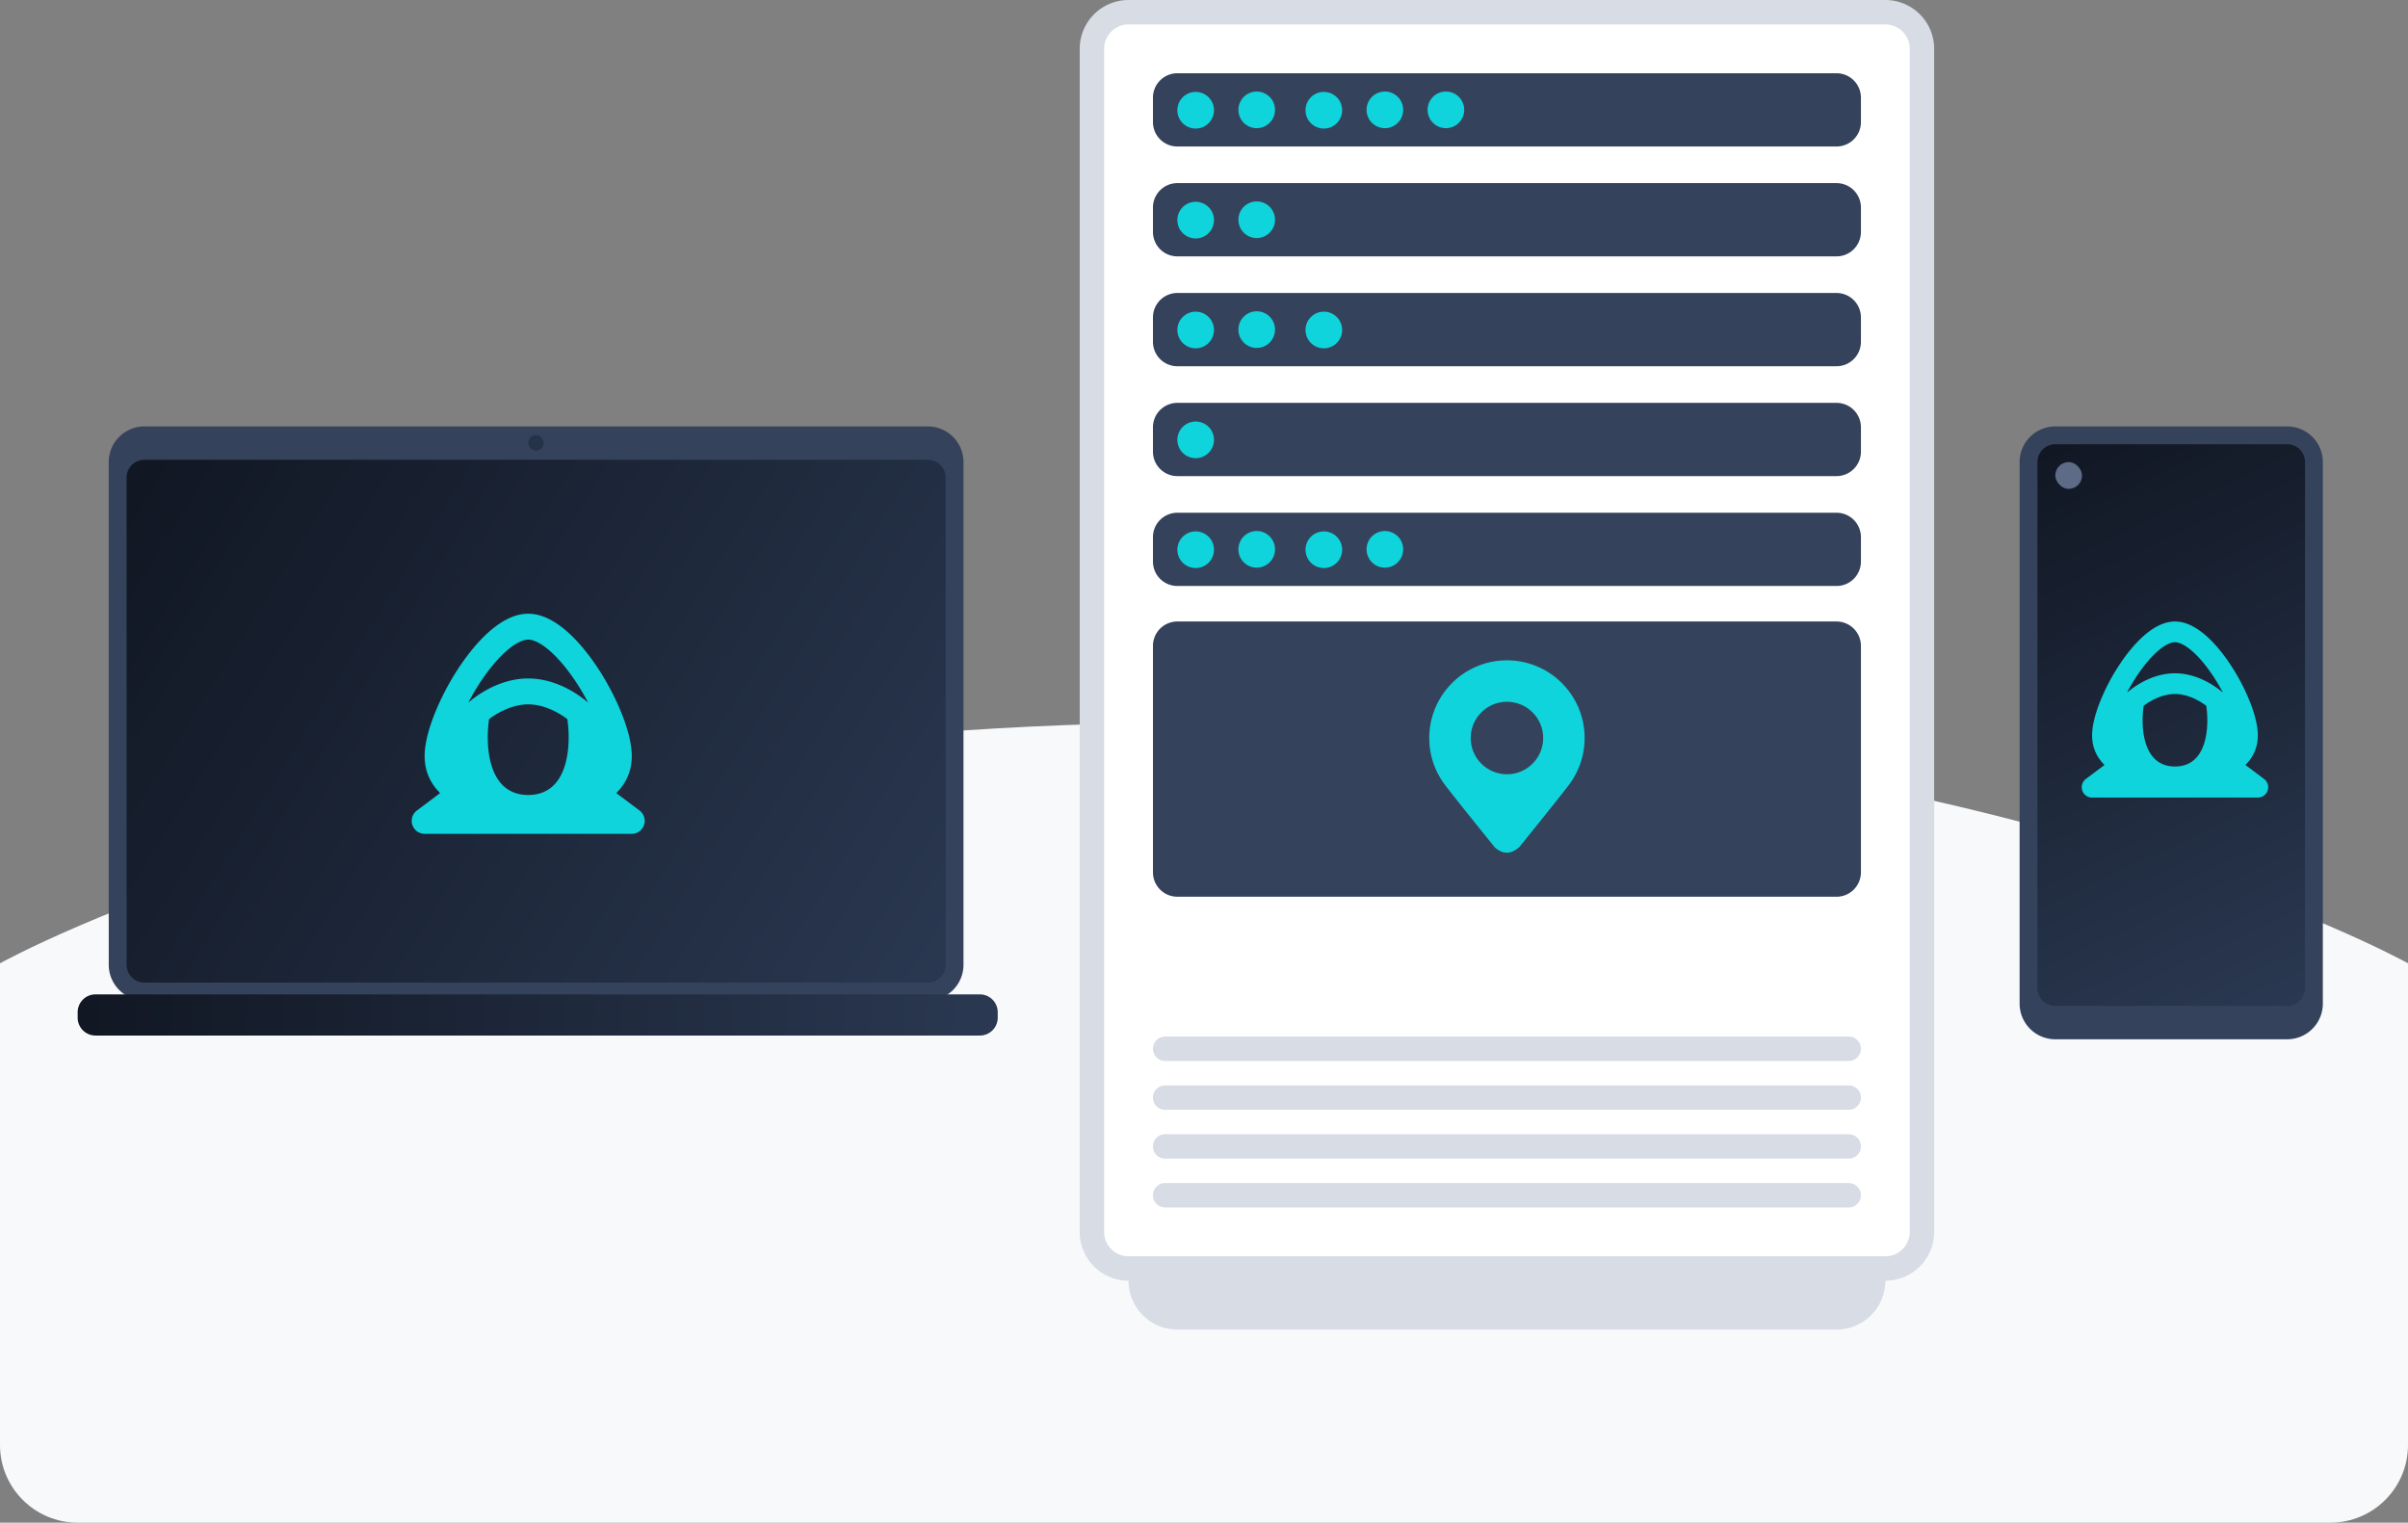 <svg xmlns="http://www.w3.org/2000/svg" width="310" height="196" fill="none"><rect width="100%" height="100%" fill="#808080" stroke="none"/><path fill="#f8f9fb" d="M0 124s55.5-31 155-31 155 31 155 31v62c0 5.523-4.477 10-10 10H10c-5.523 0-10-4.477-10-10z"/><path fill="#35425b" d="M260 59.482a4.593 4.593 0 0 1 4.593-4.593h29.851a4.593 4.593 0 0 1 4.593 4.593v69.703a4.593 4.593 0 0 1-4.593 4.593h-29.851a4.593 4.593 0 0 1-4.593-4.593z"/><path fill="url(#a)" d="M262.296 59.482a2.296 2.296 0 0 1 2.297-2.297h29.851a2.296 2.296 0 0 1 2.297 2.297v67.704a2.296 2.296 0 0 1-2.297 2.296h-29.851a2.296 2.296 0 0 1-2.297-2.296z"/><path fill="#0fd4dc" fill-rule="evenodd" d="M280 80c-1.49 0-2.883.844-4.028 1.854-1.182 1.043-2.299 2.44-3.258 3.922a26.6 26.6 0 0 0-2.393 4.634c-.586 1.497-.988 3.012-.988 4.257 0 1.607.645 2.855 1.596 3.802l-2.396 1.798a1.333 1.333 0 0 0 .8 2.4h21.334a1.333 1.333 0 0 0 .8-2.4l-2.396-1.797c.951-.948 1.596-2.196 1.596-3.803 0-1.245-.402-2.76-.988-4.257a26.6 26.6 0 0 0-2.393-4.634c-.959-1.482-2.076-2.879-3.258-3.922C282.883 80.844 281.49 80 280 80m0 9.333c1.355 0 2.8.595 4.029 1.519.405 2.717.142 7.803-4.015 7.814h-.028c-4.157-.01-4.42-5.097-4.015-7.815 1.23-.923 2.674-1.518 4.029-1.518m6.172-.182a24 24 0 0 0-1.125-1.927c-.874-1.351-1.84-2.538-2.783-3.37-.981-.865-1.754-1.187-2.264-1.187s-1.283.322-2.264 1.187c-.943.832-1.909 2.019-2.783 3.37a25 25 0 0 0-1.125 1.927c1.642-1.39 3.851-2.484 6.172-2.484s4.531 1.095 6.172 2.484" clip-rule="evenodd"/><rect width="3.444" height="3.444" x="264.593" y="59.482" fill="#5d6b87" rx="1.722"/><path fill="#35425b" d="M14 59.482a4.593 4.593 0 0 1 4.593-4.593h100.851a4.593 4.593 0 0 1 4.593 4.593v64.703a4.593 4.593 0 0 1-4.593 4.593H18.593A4.593 4.593 0 0 1 14 124.185z"/><path fill="url(#b)" d="M16.296 61.481a2.296 2.296 0 0 1 2.297-2.296h100.851a2.296 2.296 0 0 1 2.297 2.296v62.704a2.296 2.296 0 0 1-2.297 2.296H18.593a2.296 2.296 0 0 1-2.297-2.296z"/><path fill="#0fd4dc" fill-rule="evenodd" d="M68 79c-1.862 0-3.604 1.055-5.035 2.318-1.477 1.303-2.874 3.049-4.073 4.901a33 33 0 0 0-2.99 5.793c-.733 1.872-1.235 3.766-1.235 5.321 0 2.01.806 3.569 1.995 4.754l-2.995 2.246a1.668 1.668 0 0 0 1 3h26.666a1.667 1.667 0 0 0 1-3l-2.995-2.246c1.19-1.185 1.995-2.745 1.995-4.754 0-1.555-.502-3.449-1.234-5.32a33 33 0 0 0-2.991-5.794c-1.2-1.852-2.596-3.598-4.073-4.901C71.605 80.055 69.862 79 68 79m0 11.667c1.694 0 3.5.743 5.037 1.897.505 3.397.177 9.755-5.02 9.769h-.034c-5.196-.014-5.525-6.372-5.02-9.769 1.538-1.153 3.343-1.897 5.037-1.897m7.715-.228c-.428-.815-.9-1.628-1.406-2.409-1.093-1.689-2.3-3.172-3.48-4.213-1.225-1.08-2.191-1.484-2.829-1.484s-1.604.403-2.83 1.484c-1.179 1.04-2.386 2.524-3.479 4.213a31 31 0 0 0-1.406 2.409c2.052-1.737 4.814-3.106 7.715-3.106s5.663 1.37 7.715 3.106" clip-rule="evenodd"/><path fill="url(#c)" d="M10 130.296A2.296 2.296 0 0 1 12.296 128h113.852a2.296 2.296 0 0 1 2.296 2.296V131a2.296 2.296 0 0 1-2.296 2.296H12.296A2.296 2.296 0 0 1 10 131z"/><rect width="2" height="2" x="68" y="56" fill="#253248" rx="1"/><path fill="#d7dce5" d="M145.286 164.857h97.428a6.286 6.286 0 0 1-6.285 6.286h-84.858a6.286 6.286 0 0 1-6.285-6.286M139 6.286A6.286 6.286 0 0 1 145.286 0h97.428A6.286 6.286 0 0 1 249 6.286V158.57a6.286 6.286 0 0 1-6.286 6.286h-97.428A6.286 6.286 0 0 1 139 158.57z"/><path fill="#fff" d="M142.143 6.285a3.143 3.143 0 0 1 3.143-3.142h97.428a3.143 3.143 0 0 1 3.143 3.142v152.286a3.143 3.143 0 0 1-3.143 3.143h-97.428a3.143 3.143 0 0 1-3.143-3.143z"/><path fill="#d7dce5" d="M148.428 153.857c0-.868.704-1.572 1.572-1.572h88a1.571 1.571 0 0 1 0 3.143h-88a1.57 1.57 0 0 1-1.572-1.571m0-18.857c0-.868.704-1.572 1.572-1.572h88a1.571 1.571 0 0 1 0 3.143h-88a1.57 1.57 0 0 1-1.572-1.571m0 6.285c0-.868.704-1.571 1.572-1.571h88a1.57 1.57 0 1 1 0 3.143h-88a1.57 1.57 0 0 1-1.572-1.572m0 6.286c0-.868.704-1.571 1.572-1.571h88a1.57 1.57 0 1 1 0 3.143h-88a1.57 1.57 0 0 1-1.572-1.572"/><path fill="#35425b" d="M148.428 69.143A3.143 3.143 0 0 1 151.571 66h84.857a3.143 3.143 0 0 1 3.143 3.143v3.143a3.143 3.143 0 0 1-3.143 3.143h-84.857a3.143 3.143 0 0 1-3.143-3.143zm0 14A3.143 3.143 0 0 1 151.571 80h84.857a3.143 3.143 0 0 1 3.143 3.143v29.143a3.143 3.143 0 0 1-3.143 3.143h-84.857a3.144 3.144 0 0 1-3.143-3.143z"/><path fill="#0fd4dc" d="M204 95a9.96 9.96 0 0 1-1.999 6c-1.231 1.638-6.4 8.031-6.4 8.031-1.101.969-2.101.969-3.168.041 0 0-5.196-6.425-6.434-8.072A9.96 9.96 0 0 1 184 95c0-5.523 4.477-10 10-10s10 4.477 10 10"/><circle cx="194" cy="95" r="4.667" fill="#35425b"/><path fill="#0fd4dc" d="M172.786 70.714a2.358 2.358 0 1 1-4.715 0 2.358 2.358 0 0 1 4.715 0m-8.643 0a2.357 2.357 0 1 1-4.714 0 2.357 2.357 0 0 1 4.714 0m16.5 0a2.357 2.357 0 1 1-4.714 0 2.357 2.357 0 0 1 4.714 0m-24.357 0a2.358 2.358 0 1 1-4.715 0 2.358 2.358 0 0 1 4.715 0"/><path fill="#35425b" d="M148.428 55a3.143 3.143 0 0 1 3.143-3.143h84.857A3.143 3.143 0 0 1 239.571 55v3.143a3.143 3.143 0 0 1-3.143 3.142h-84.857a3.143 3.143 0 0 1-3.143-3.142z"/><path fill="#0fd4dc" d="M156.286 56.571a2.358 2.358 0 1 1-4.715 0 2.358 2.358 0 0 1 4.715 0"/><path fill="#35425b" d="M148.428 40.857a3.143 3.143 0 0 1 3.143-3.143h84.857a3.143 3.143 0 0 1 3.143 3.143V44a3.143 3.143 0 0 1-3.143 3.142h-84.857A3.143 3.143 0 0 1 148.428 44z"/><path fill="#0fd4dc" d="M172.786 42.428a2.358 2.358 0 1 1-4.715 0 2.358 2.358 0 0 1 4.715 0m-8.643 0a2.357 2.357 0 1 1-4.714 0 2.357 2.357 0 0 1 4.714 0m-7.857 0a2.358 2.358 0 1 1-4.715 0 2.358 2.358 0 0 1 4.715 0"/><path fill="#35425b" d="M148.428 26.714a3.143 3.143 0 0 1 3.143-3.143h84.857a3.143 3.143 0 0 1 3.143 3.143v3.143A3.143 3.143 0 0 1 236.428 33h-84.857a3.143 3.143 0 0 1-3.143-3.143z"/><path fill="#0fd4dc" d="M164.143 28.286a2.357 2.357 0 1 1-4.714 0 2.357 2.357 0 0 1 4.714 0m-7.857 0a2.358 2.358 0 1 1-4.715 0 2.358 2.358 0 0 1 4.715 0"/><path fill="#35425b" d="M148.428 12.572a3.143 3.143 0 0 1 3.143-3.143h84.857a3.143 3.143 0 0 1 3.143 3.143v3.142a3.143 3.143 0 0 1-3.143 3.143h-84.857a3.143 3.143 0 0 1-3.143-3.143z"/><path fill="#0fd4dc" d="M172.786 14.142a2.358 2.358 0 1 1-4.715 0 2.358 2.358 0 0 1 4.715 0m-8.643 0a2.357 2.357 0 1 1-4.714 0 2.357 2.357 0 0 1 4.714 0m16.5 0a2.357 2.357 0 1 1-4.714 0 2.357 2.357 0 0 1 4.714 0m7.857 0a2.357 2.357 0 1 1-4.714 0 2.357 2.357 0 0 1 4.714 0m-32.214 0a2.358 2.358 0 1 1-4.715 0 2.358 2.358 0 0 1 4.715 0"/><defs><linearGradient id="a" x1="262.87" x2="296" y1="57.76" y2="129" gradientUnits="userSpaceOnUse"><stop stop-color="#111723"/><stop offset="1" stop-color="#2a3851"/></linearGradient><linearGradient id="b" x1="16.87" x2="122" y1="62.759" y2="128" gradientUnits="userSpaceOnUse"><stop stop-color="#111723"/><stop offset="1" stop-color="#2a3851"/></linearGradient><linearGradient id="c" x1="10.645" x2="128" y1="128.281" y2="133" gradientUnits="userSpaceOnUse"><stop stop-color="#111723"/><stop offset="1" stop-color="#2a3851"/></linearGradient></defs></svg>